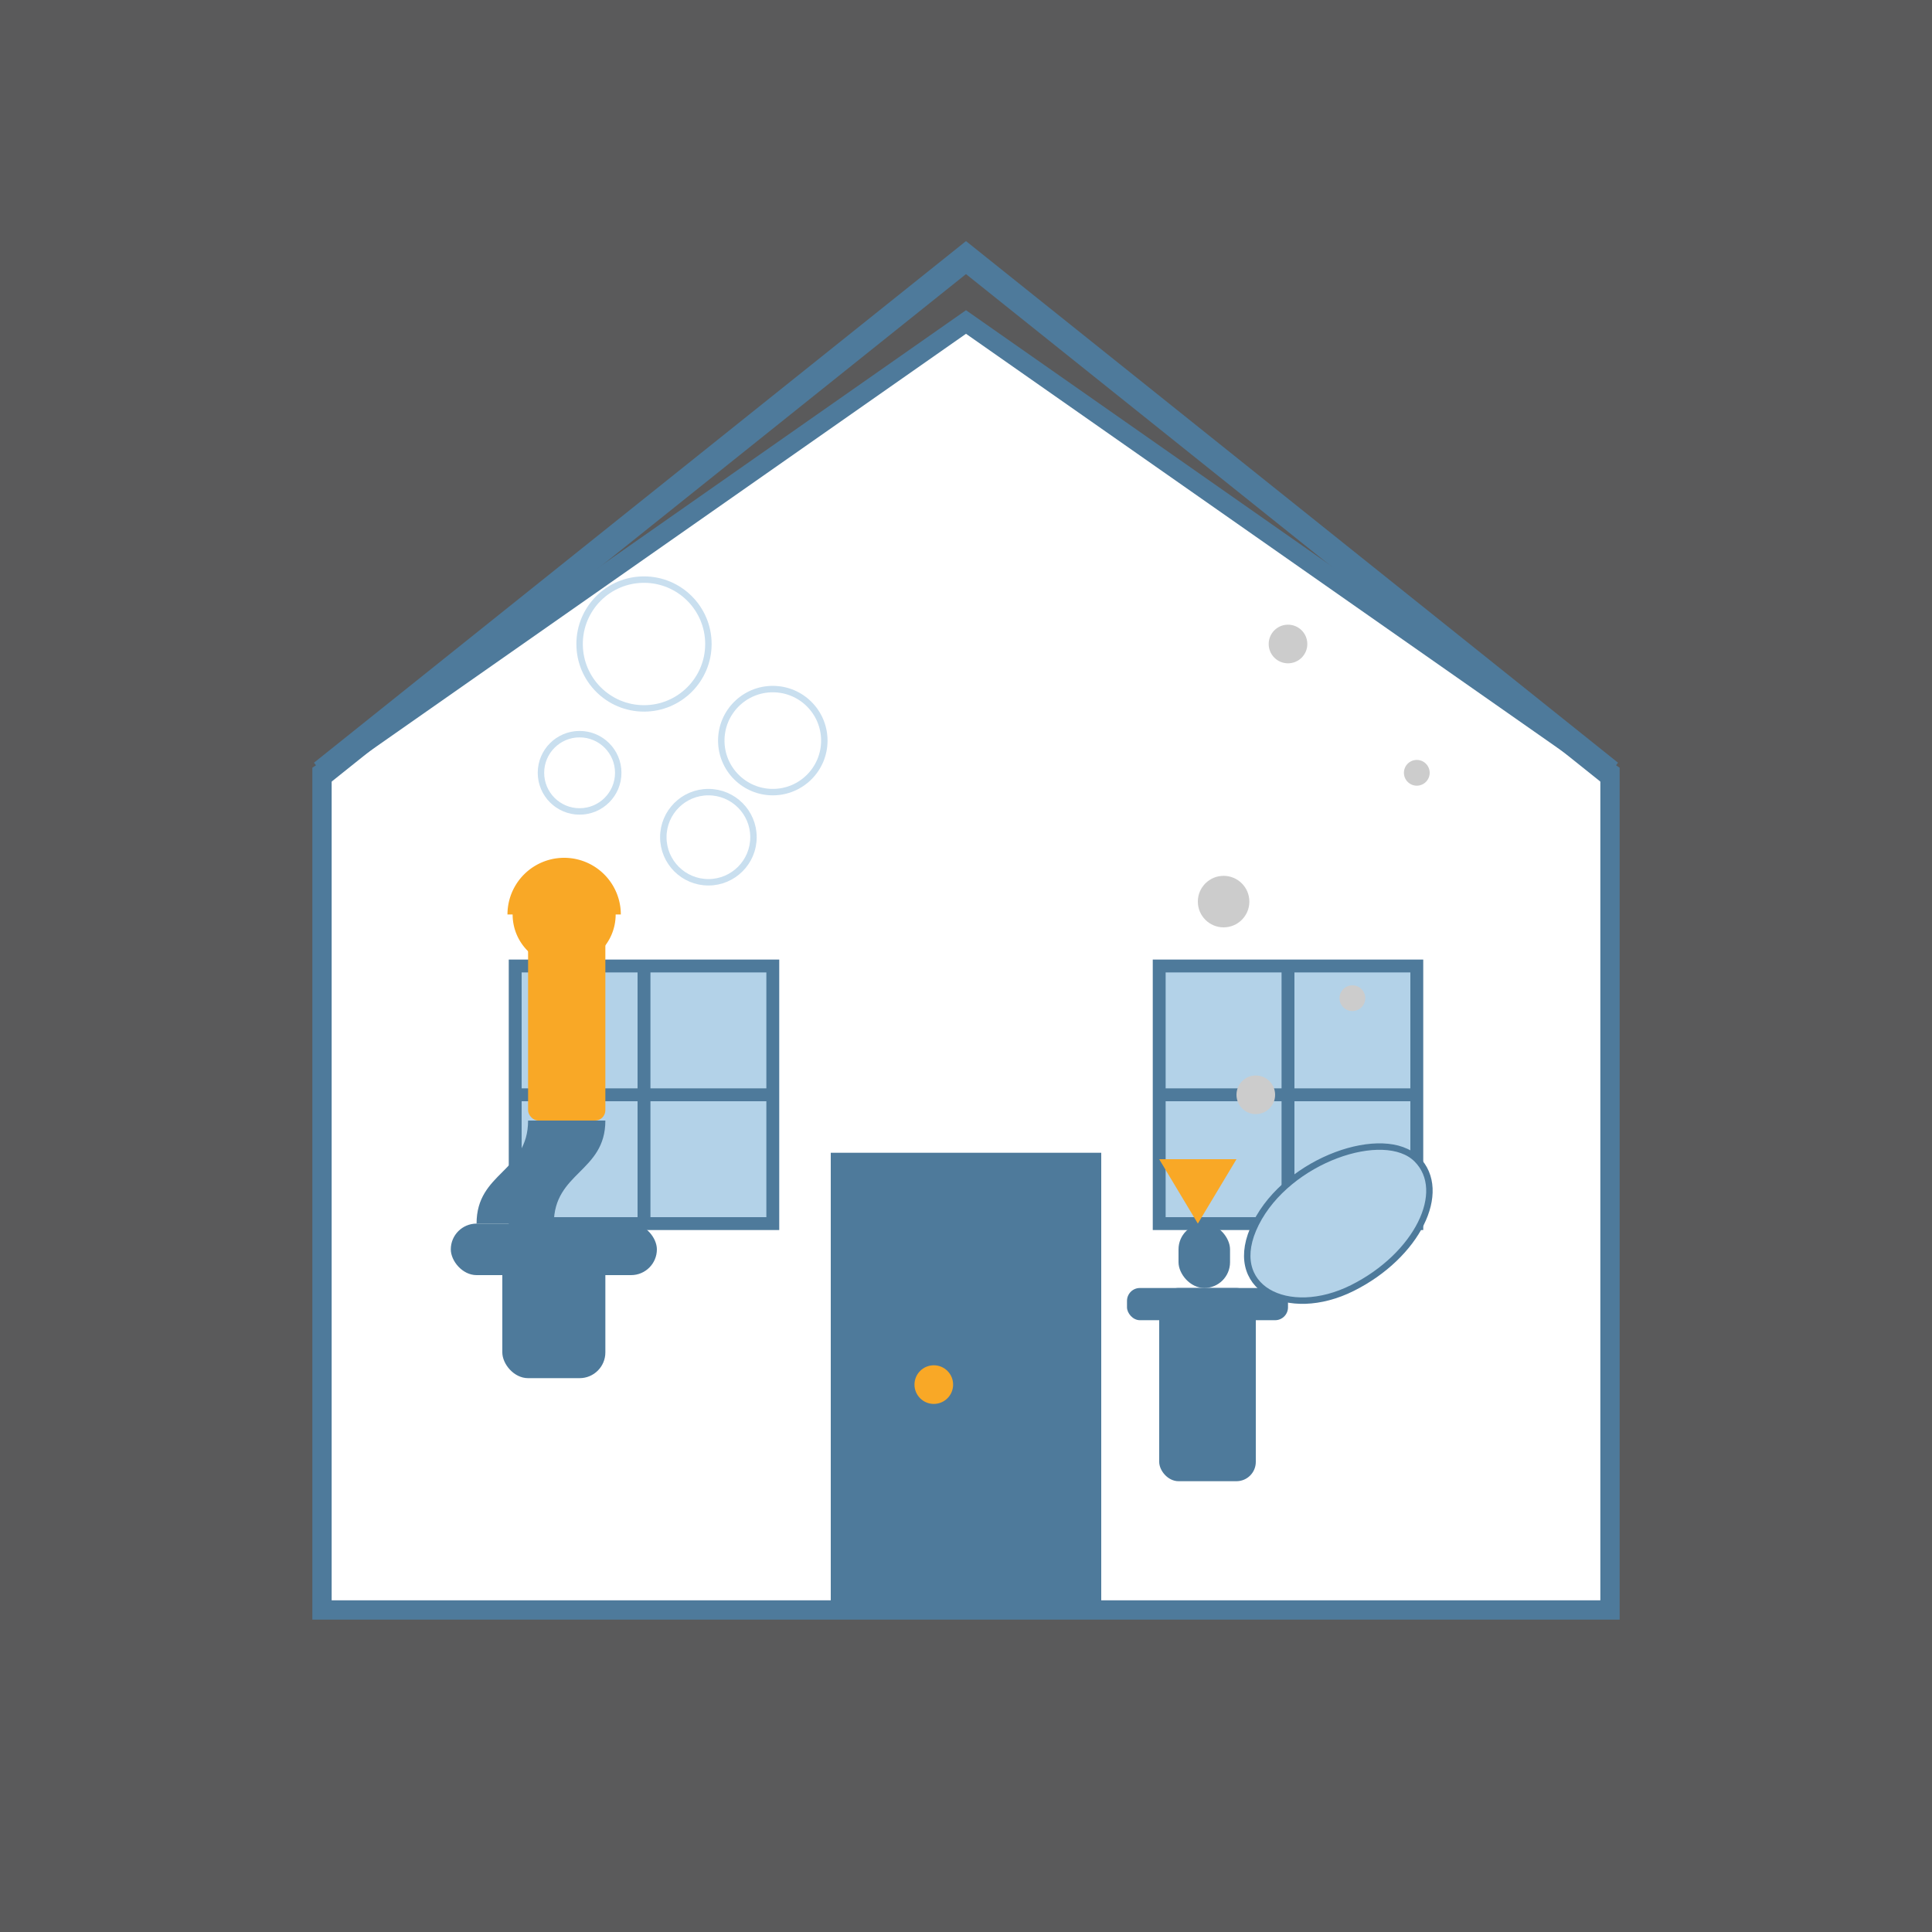 <svg xmlns="http://www.w3.org/2000/svg" viewBox="0 0 300 300" width="300" height="300">
  <rect x="0" y="0" width="300" height="300" fill="#333333" stroke="none"/>
  <!-- Background  -->
  <rect width="300" height="300" fill="#f8f9fa" opacity="0.2"/>
  
  <!-- House Outline -->
  <path d="M50 250V120L150 50L250 120V250z" fill="#ffffff" stroke="#4e7a9b" stroke-width="3"/>
  
  <!-- Roof -->
  <path d="M50 120L150 40L250 120" fill="none" stroke="#4e7a9b" stroke-width="4"/>
  
  <!-- Windows -->
  <rect x="80" y="150" width="40" height="40" fill="#b3d2e8" stroke="#4e7a9b" stroke-width="2"/>
  <line x1="100" y1="150" x2="100" y2="190" stroke="#4e7a9b" stroke-width="2"/>
  <line x1="80" y1="170" x2="120" y2="170" stroke="#4e7a9b" stroke-width="2"/>
  
  <rect x="180" y="150" width="40" height="40" fill="#b3d2e8" stroke="#4e7a9b" stroke-width="2"/>
  <line x1="200" y1="150" x2="200" y2="190" stroke="#4e7a9b" stroke-width="2"/>
  <line x1="180" y1="170" x2="220" y2="170" stroke="#4e7a9b" stroke-width="2"/>
  
  <!-- Door -->
  <rect x="130" y="180" width="40" height="70" fill="#4e7a9b" stroke="#4e7a9b" stroke-width="2"/>
  <circle cx="145" cy="215" r="3" fill="#f9a826"/>
  
  <!-- Cleaning elements -->
  <g transform="translate(30, 30) scale(0.8)">
    <!-- Vacuum Cleaner -->
    <rect x="60" y="200" width="20" height="30" rx="5" fill="#4e7a9b"/>
    <rect x="50" y="200" width="40" height="10" rx="5" fill="#4e7a9b"/>
    <path d="M70 200C70 190 80 190 80 180L65 180C65 190 55 190 55 200z" fill="#4e7a9b"/>
    <rect x="65" y="140" width="15" height="40" rx="2" fill="#f9a826"/>
    <circle cx="72" cy="140" r="10" fill="#f9a826"/>
    <path d="M62 140A10 10 0 0 1 82 140" fill="none" stroke="#f9a826" stroke-width="2"/>
  </g>
  
  <!-- Cleaning Spray and Cloth -->
  <g transform="translate(180, 200)">
    <rect x="0" y="0" width="15" height="30" rx="3" fill="#4e7a9b"/>
    <rect x="-5" y="0" width="25" height="5" rx="2" fill="#4e7a9b"/>
    <rect x="3" y="-10" width="8" height="10" rx="4" fill="#4e7a9b"/>
    <path d="M6 -10L0 -20L12 -20L6 -10z" fill="#f9a826"/>
    
    <path d="M30 0C40 -5 45 -15 40 -20C35 -25 20 -20 15 -10C10 0 20 5 30 0z" fill="#b3d2e8" stroke="#4e7a9b" stroke-width="1"/>
  </g>
  
  <!-- Cleaning bubbles -->
  <circle cx="100" cy="100" r="10" fill="#ffffff" opacity="0.7" stroke="#b3d2e8" stroke-width="1"/>
  <circle cx="120" cy="115" r="8" fill="#ffffff" opacity="0.7" stroke="#b3d2e8" stroke-width="1"/>
  <circle cx="90" cy="120" r="6" fill="#ffffff" opacity="0.7" stroke="#b3d2e8" stroke-width="1"/>
  <circle cx="110" cy="130" r="7" fill="#ffffff" opacity="0.7" stroke="#b3d2e8" stroke-width="1"/>
  
  <!-- Dust particles -->
  <circle cx="200" cy="100" r="3" fill="#cccccc"/>
  <circle cx="220" cy="120" r="2" fill="#cccccc"/>
  <circle cx="190" cy="140" r="4" fill="#cccccc"/>
  <circle cx="210" cy="155" r="2" fill="#cccccc"/>
  <circle cx="195" cy="170" r="3" fill="#cccccc"/>
</svg>
